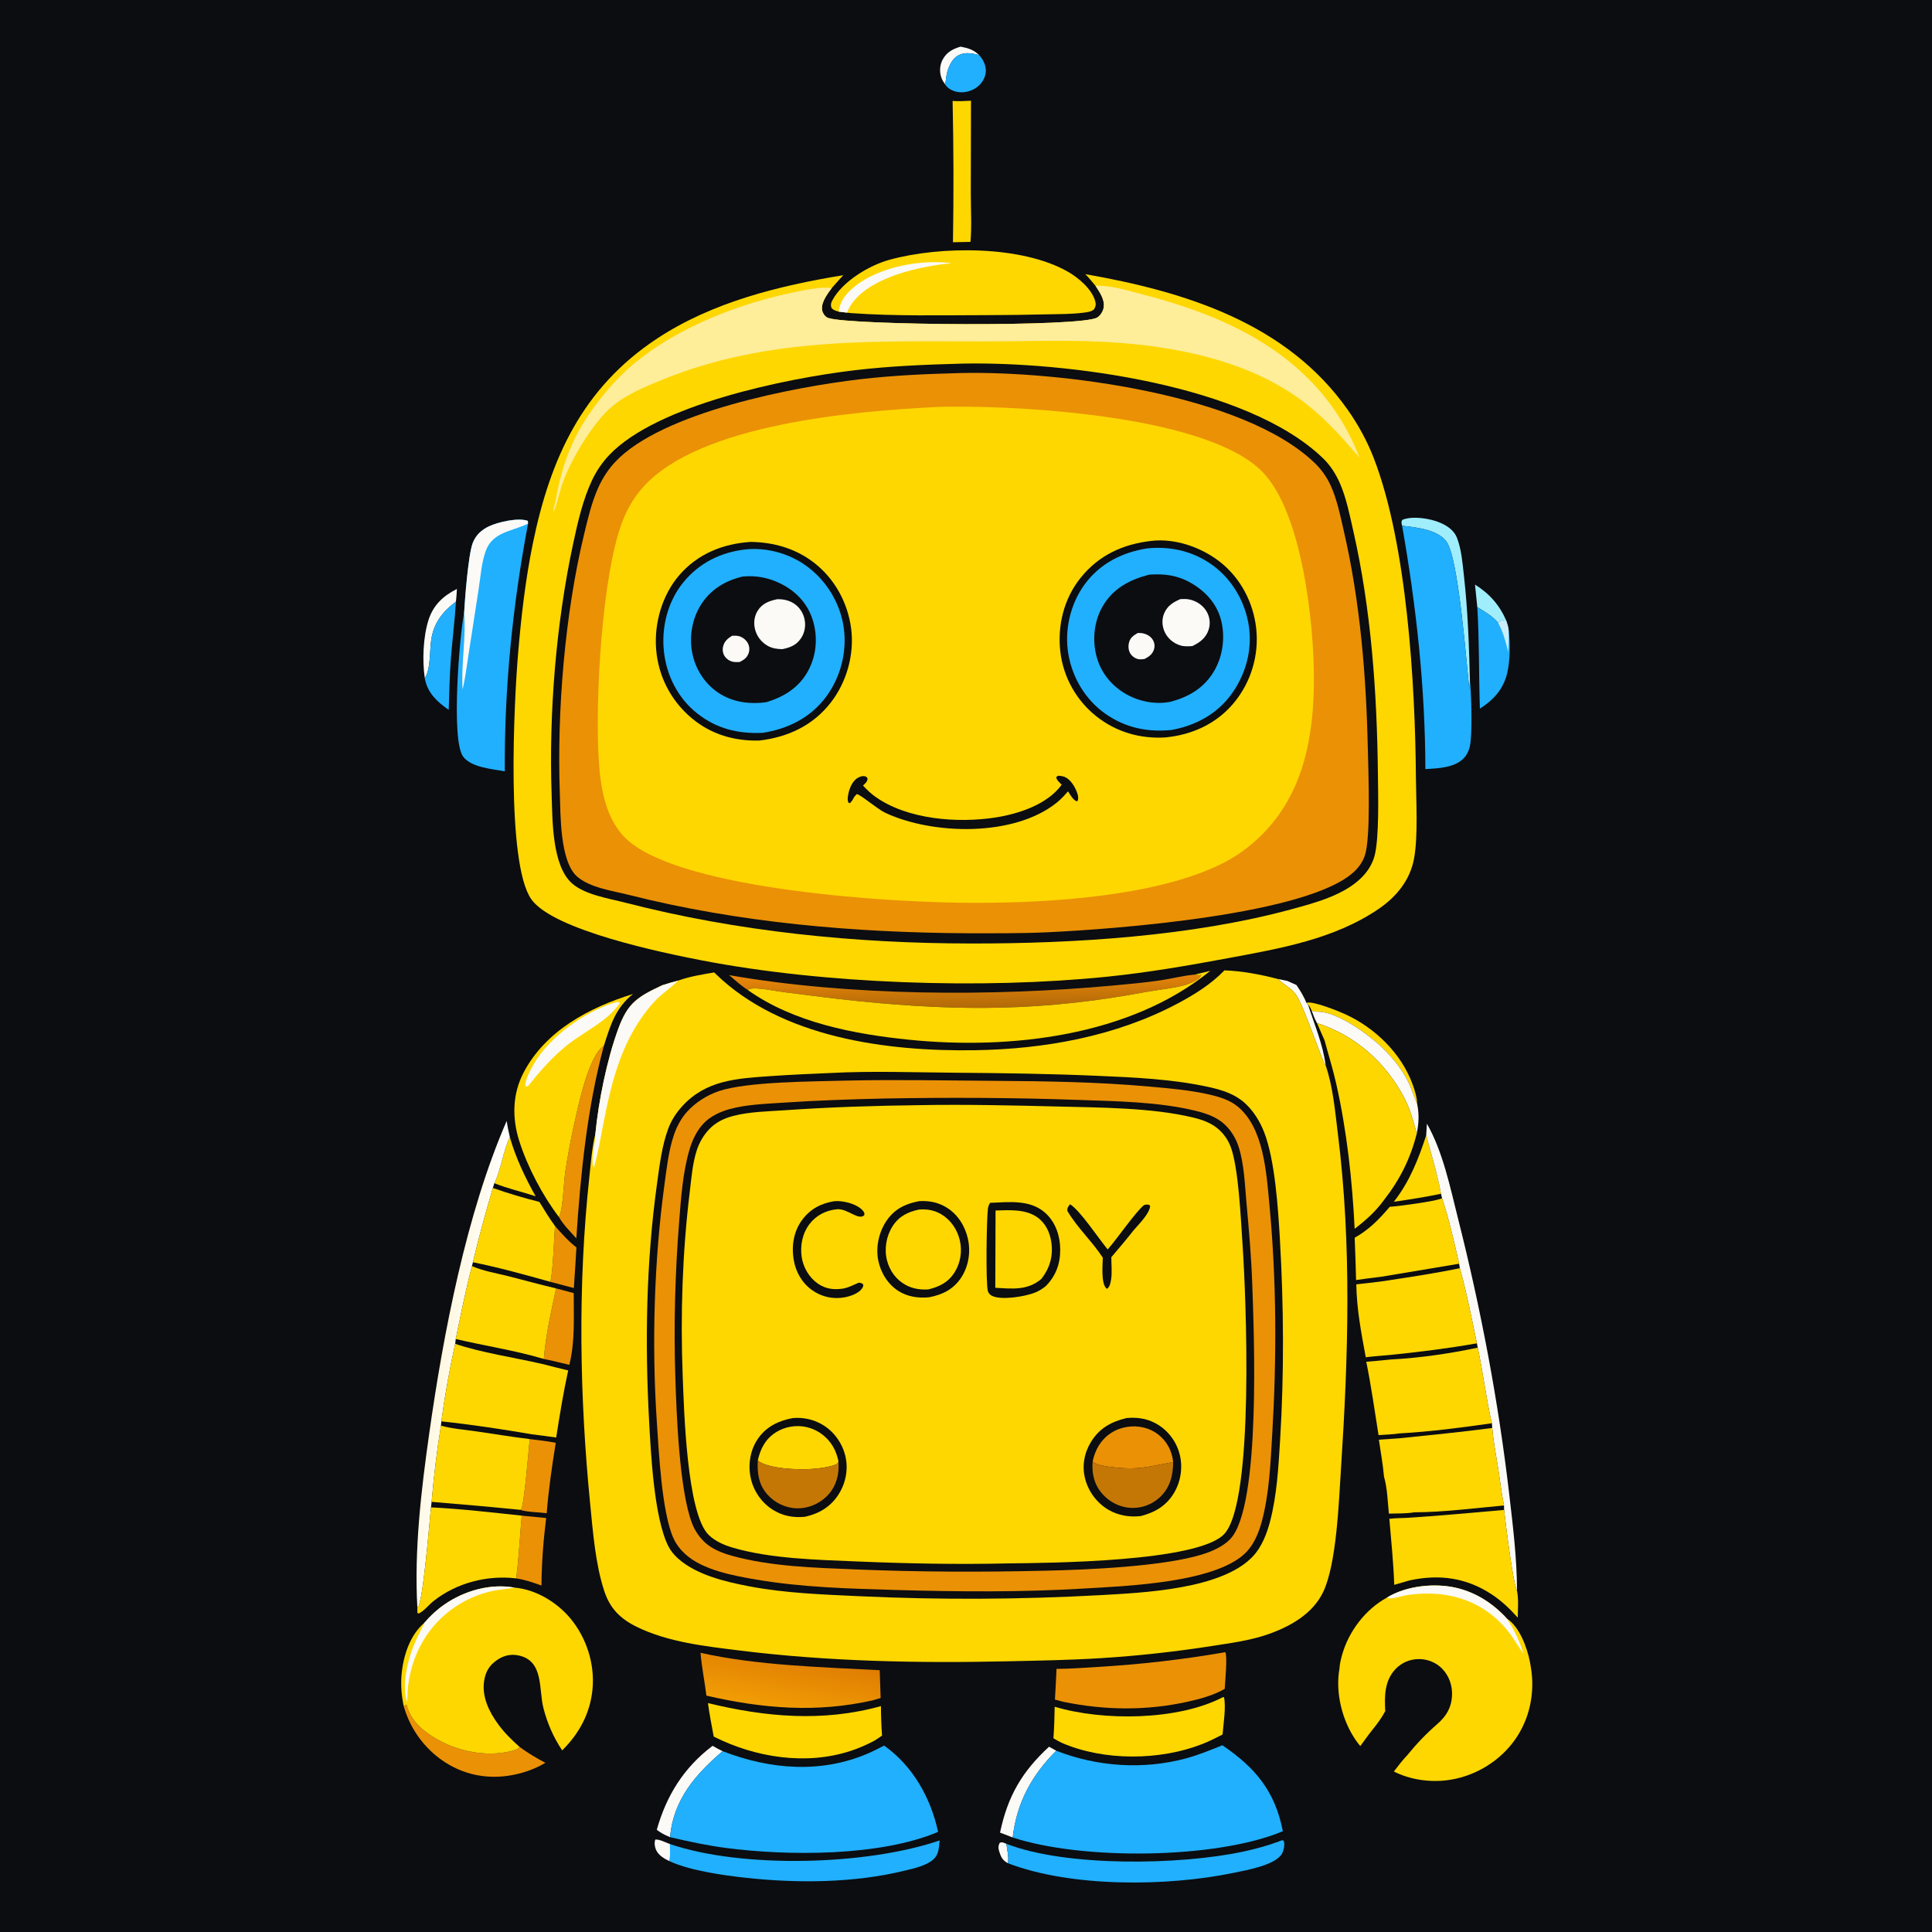 <svg version="1.1" xmlns="http://www.w3.org/2000/svg" style="display: block;" viewBox="0 0 2048 2048" width="1024" height="1024">
<defs>
	<linearGradient id="Gradient1" gradientUnits="userSpaceOnUse" x1="468.208" y1="1441.27" x2="495.9" y2="1446.01">
		<stop class="stop0" offset="0" stop-opacity="1" stop-color="rgb(255,247,223)"/>
		<stop class="stop1" offset="1" stop-opacity="1" stop-color="rgb(255,255,255)"/>
	</linearGradient>
	<linearGradient id="Gradient2" gradientUnits="userSpaceOnUse" x1="1026.85" y1="1066.54" x2="1026.49" y2="1034.27">
		<stop class="stop0" offset="0" stop-opacity="1" stop-color="rgb(180,107,8)"/>
		<stop class="stop1" offset="1" stop-opacity="1" stop-color="rgb(231,133,9)"/>
	</linearGradient>
	<linearGradient id="Gradient3" gradientUnits="userSpaceOnUse" x1="841.518" y1="1755.15" x2="830.613" y2="1811.75">
		<stop class="stop0" offset="0" stop-opacity="1" stop-color="rgb(224,126,3)"/>
		<stop class="stop1" offset="1" stop-opacity="1" stop-color="rgb(241,156,4)"/>
	</linearGradient>
</defs>
<path transform="translate(0,0)" fill="rgb(11,13,17)" d="M 0 0 L 2048 0 L 2048 2048 L 0 2048 L 0 0 z"/>
<path transform="translate(0,0)" fill="rgb(252,250,246)" d="M 1068.18 1974.98 C 1062.61 1971.79 1061.08 1968.55 1059.17 1962.52 C 1058.12 1959.19 1058.06 1956.71 1059.73 1953.54 C 1062.51 1952.2 1064.03 1953.53 1066.83 1954.51 C 1067.4 1960.42 1069.97 1969.49 1068.18 1974.98 z"/>
<path transform="translate(0,0)" fill="rgb(252,250,246)" d="M 709.876 1973 C 704.155 1970.34 698.056 1966.82 695.358 1960.79 C 693.967 1957.69 693.454 1953.23 694.617 1950.01 C 698.712 1949.46 705.998 1953.28 710.194 1954.77 C 710.212 1960.82 710.489 1966.98 709.876 1973 z"/>
<path transform="translate(0,0)" fill="rgb(252,250,246)" d="M 1018.23 49.426 C 1026.3 51.048 1031.79 52.5 1037.86 58.344 C 1030.52 56.463 1022.72 54.907 1015.64 58.763 C 1009.6 62.056 1006.02 69.673 1004.2 76.01 C 1003.22 79.436 1002.92 83.071 1002.41 86.588 C 1002.2 88.019 1002.27 87.526 1001.65 89.143 C 1000.11 86.938 998.755 84.799 997.859 82.243 C 995.684 76.041 996.161 68.814 999.321 63.046 C 1003.66 55.121 1010.01 51.951 1018.23 49.426 z"/>
<path transform="translate(0,0)" fill="rgb(252,250,246)" d="M 1354.66 1037.78 L 1364.5 1039.78 L 1374.24 1044.1 C 1378.25 1050 1382.26 1056.37 1384.82 1063.05 L 1386.33 1064.17 C 1393.16 1085.73 1402.39 1106.78 1405.27 1129.44 C 1401.75 1126.48 1382.76 1067.15 1373.64 1054.22 C 1368.81 1047.37 1361.8 1044.4 1355.89 1038.94 C 1355.48 1038.56 1355.07 1038.17 1354.66 1037.78 z"/>
<path transform="translate(0,0)" fill="rgb(160,238,252)" d="M 1563.56 619.686 C 1578.92 629.329 1589.58 641.327 1596.8 658.077 C 1594.08 657.747 1592.23 657.131 1589.7 658.681 C 1589.09 659.054 1588.55 659.72 1588.07 660.249 C 1581.86 652.899 1574.11 648.513 1566 643.571 L 1563.56 619.686 z"/>
<path transform="translate(0,0)" fill="rgb(252,250,246)" d="M 450.303 718.872 C 447.507 700.278 448.508 674.846 454.352 656.872 C 459.458 641.169 470.037 631.539 484.354 624.305 C 484.197 628.796 483.752 633.241 483.319 637.712 C 469.009 648.586 459.671 660.402 457.051 678.621 C 455.361 690.369 456.716 708.693 450.303 718.872 z"/>
<path transform="translate(0,0)" fill="rgb(254,215,0)" d="M 1384.82 1063.05 C 1391.32 1060.63 1418.73 1071.81 1425.64 1074.95 C 1457.44 1089.39 1485.48 1116.52 1497.54 1149.72 C 1499.9 1156.23 1502.03 1163.32 1502.27 1170.27 C 1499.39 1164.08 1497.47 1157.36 1494.74 1151.07 C 1488.36 1136.35 1478.47 1123.81 1467.22 1112.48 C 1452.72 1097.86 1417.83 1072.15 1396.48 1072.45 C 1394.72 1072.47 1393.56 1072.44 1391.89 1071.81 C 1391.36 1071.61 1390.84 1071.39 1390.31 1071.18 C 1389.2 1068.46 1388.08 1066.53 1386.33 1064.17 L 1384.82 1063.05 z"/>
<path transform="translate(0,0)" fill="rgb(254,215,0)" d="M 540.426 1205.22 C 546.644 1227.31 556.611 1248.1 567.772 1268.09 C 553.333 1263.3 538.051 1259.95 523.996 1254.25 C 530.9 1240.29 533.187 1220.36 540.426 1205.22 z"/>
<path transform="translate(0,0)" fill="rgb(252,250,246)" d="M 1112.03 1851.58 L 1119.69 1855.84 C 1093.68 1881.69 1077.76 1911.04 1073.5 1947.79 L 1060.09 1942.65 C 1068.16 1904.12 1083.26 1878.15 1112.03 1851.58 z"/>
<path transform="translate(0,0)" fill="rgb(235,145,6)" d="M 588.397 1299.67 C 595.408 1307.69 602.581 1315.78 611.036 1322.34 C 610.144 1336.69 609.373 1351.05 608.284 1365.39 L 583.201 1358.75 C 586.174 1351.43 587.222 1311.41 588.397 1299.67 z"/>
<path transform="translate(0,0)" fill="rgb(252,250,246)" d="M 696.214 1939.65 C 706.471 1903.2 725.005 1873.55 755.368 1850.64 C 758.834 1852.76 762.382 1854.54 766.034 1856.31 C 737.107 1880.95 713.706 1907.98 710.266 1947.44 C 709.467 1947.1 708.674 1946.74 707.87 1946.4 C 703.4 1944.54 700.075 1942.61 696.214 1939.65 z"/>
<path transform="translate(0,0)" fill="rgb(33,176,254)" d="M 1001.65 89.143 C 1002.27 87.526 1002.2 88.019 1002.41 86.588 C 1002.92 83.071 1003.22 79.436 1004.2 76.01 C 1006.02 69.673 1009.6 62.056 1015.64 58.763 C 1022.72 54.907 1030.52 56.463 1037.86 58.344 C 1042.05 62.816 1045.13 68.954 1045.03 75.209 C 1044.93 81.333 1041.61 87.328 1037.04 91.279 C 1031.74 95.869 1024.16 98.392 1017.15 97.755 C 1011.59 97.249 1005.73 94.86 1002.35 90.251 C 1002.09 89.9 1001.88 89.512 1001.65 89.143 z"/>
<path transform="translate(0,0)" fill="rgb(254,215,0)" d="M 1511.82 1203.49 C 1517.36 1223.75 1523.76 1244.87 1527.53 1265.48 C 1510.93 1268.84 1494.28 1271.56 1477.52 1273.92 C 1494.21 1252.6 1503.51 1228.97 1511.82 1203.49 z"/>
<path transform="translate(0,0)" fill="rgb(160,238,252)" d="M 1486.29 557.309 C 1485.73 554.444 1484.98 553.53 1486.61 551.014 C 1497.37 546.604 1515.91 549.54 1526.44 554.026 C 1534.11 557.29 1541.42 562.177 1544.5 570.212 C 1549.34 582.875 1550.38 597.484 1551.88 610.878 C 1556.05 647.981 1557.23 684.651 1558.2 721.918 L 1557.58 730.53 C 1554.09 700.071 1546.14 591.02 1533.12 573.855 C 1523.5 561.173 1500.84 558.96 1486.29 557.309 z"/>
<path transform="translate(0,0)" fill="rgb(235,145,6)" d="M 553.062 1606.64 L 578.963 1609.18 C 575.997 1632.88 574.14 1656.85 574 1680.74 C 565.163 1677.54 556.474 1674.55 547.148 1673.15 C 550.103 1651.31 550.988 1628.64 553.062 1606.64 z"/>
<path transform="translate(0,0)" fill="rgb(235,145,6)" d="M 589.494 1365.75 L 608.187 1370.76 C 608.065 1395.98 609.75 1422.18 603.494 1446.79 C 594.521 1444.65 585.551 1442.33 576.491 1440.58 C 578.328 1416.03 584.313 1389.86 589.494 1365.75 z"/>
<path transform="translate(0,0)" fill="rgb(235,145,6)" d="M 561.509 1525.5 C 570.664 1526.73 580.1 1527.56 589.133 1529.46 C 585.089 1554.17 581.535 1579.11 579.512 1604.08 C 571.172 1602.95 559.092 1603.03 551.238 1600.47 L 552.409 1599.95 C 555.644 1595.6 560.479 1535.66 561.509 1525.5 z"/>
<path transform="translate(0,0)" fill="rgb(252,250,246)" d="M 1390.31 1071.18 C 1390.84 1071.39 1391.36 1071.61 1391.89 1071.81 C 1393.56 1072.44 1394.72 1072.47 1396.48 1072.45 C 1417.83 1072.15 1452.72 1097.86 1467.22 1112.48 C 1478.47 1123.81 1488.36 1136.35 1494.74 1151.07 C 1497.47 1157.36 1499.39 1164.08 1502.27 1170.27 C 1504.48 1181.17 1504.01 1190.56 1501.86 1201.46 C 1497.9 1188.08 1495.26 1176.68 1488.68 1164.02 C 1469.07 1126.29 1436.73 1097.5 1396.04 1084.48 C 1393.67 1080.32 1392.08 1075.63 1390.31 1071.18 z"/>
<path transform="translate(0,0)" fill="rgb(33,176,254)" d="M 450.303 718.872 C 456.716 708.693 455.361 690.369 457.051 678.621 C 459.671 660.402 469.009 648.586 483.319 637.712 C 482.108 657.832 479.515 677.829 477.979 697.921 C 476.595 716.03 476.274 734.31 475.659 752.463 C 463.773 744.229 453.537 734.969 450.49 720.064 C 450.409 719.67 450.365 719.27 450.303 718.872 z"/>
<path transform="translate(0,0)" fill="rgb(33,176,254)" d="M 1566 643.571 C 1574.11 648.513 1581.86 652.899 1588.07 660.249 C 1588.55 659.72 1589.09 659.054 1589.7 658.681 C 1592.23 657.131 1594.08 657.747 1596.8 658.077 C 1597.94 661.673 1599.07 665.006 1599.3 668.787 C 1601.05 682.28 1600.78 699.837 1597.79 713.069 C 1593.89 730.302 1583.26 742.002 1568.74 751.208 C 1567.55 715.313 1568.18 679.459 1566 643.571 z"/>
<path transform="translate(0,0)" fill="rgb(203,236,249)" d="M 1588.07 660.249 C 1588.55 659.72 1589.09 659.054 1589.7 658.681 C 1592.23 657.131 1594.08 657.747 1596.8 658.077 C 1597.94 661.673 1599.07 665.006 1599.3 668.787 C 1599.4 676.329 1599.26 683.762 1598.8 691.291 C 1596.08 680.312 1593.57 670.263 1588.07 660.249 z"/>
<path transform="translate(0,0)" fill="rgb(254,215,0)" d="M 1009.8 107.009 C 1016.34 107.511 1022.75 107.128 1029.29 106.767 L 1029.08 205.152 C 1029.11 221.983 1030.19 239.657 1028.75 256.4 L 1010.17 256.788 C 1011 206.861 1010.9 156.932 1009.8 107.009 z"/>
<path transform="translate(0,0)" fill="rgb(235,145,6)" d="M 592.535 1290.19 C 596.826 1282.47 597.528 1253.07 599.177 1242.42 C 601.653 1226.42 604.471 1210.55 607.976 1194.74 C 612.371 1174.92 623.569 1119.14 640.108 1108.62 C 622.383 1174.54 615.395 1244.78 610.938 1312.72 C 604.817 1305.79 597.024 1298.26 592.535 1290.19 z"/>
<path transform="translate(0,0)" fill="rgb(235,145,6)" d="M 430.981 1807.07 C 435.067 1823.44 447.5 1834.37 461.51 1842.66 C 484.738 1856.41 515.533 1862.93 542.024 1856.14 C 545.257 1855.31 548.66 1854.57 550.874 1851.9 C 559.611 1858.18 568.594 1863.73 578.159 1868.66 C 570.509 1873.24 562.129 1876.72 553.565 1879.17 C 527.214 1886.71 500.298 1884.53 476.364 1870.86 C 452.758 1857.38 435.173 1834.57 427.913 1808.42 L 430.981 1807.07 z"/>
<path transform="translate(0,0)" fill="rgb(252,250,246)" d="M 1511.82 1203.49 L 1512.58 1191.17 C 1529.66 1221.09 1537.22 1258.65 1545.61 1291.84 C 1569.82 1387.64 1588.36 1485.5 1599.81 1583.66 C 1603.73 1617.28 1608.07 1652.47 1608.1 1686.38 C 1603.55 1676.96 1596.09 1615.35 1594.42 1600.59 L 1594.32 1595.87 C 1591.58 1583.09 1590.2 1569.86 1588.17 1556.94 C 1585.93 1542.64 1582.99 1528.12 1581.85 1513.7 L 1581.44 1508.71 C 1575.3 1482.35 1572.14 1455.11 1566.45 1428.59 L 1565.6 1423.98 C 1559.97 1397.41 1554.77 1370.53 1547.5 1344.36 L 1546.72 1339.61 C 1541.49 1316.63 1536.1 1292.67 1528.67 1270.32 L 1527.53 1265.48 C 1523.76 1244.87 1517.36 1223.75 1511.82 1203.49 z"/>
<path transform="translate(0,0)" fill="url(#Gradient1)" d="M 442.407 1703.83 C 438.968 1643.14 446.509 1579.5 455.004 1519.48 C 470.056 1413.12 494.361 1286.24 537.133 1188.21 C 537.925 1193.99 539.075 1199.55 540.426 1205.22 C 533.187 1220.36 530.9 1240.29 523.996 1254.25 L 522.473 1259.27 C 514.799 1285.28 507.506 1311.62 501.314 1338.02 L 500.276 1342.09 C 493.559 1367.72 488.52 1393.49 483.114 1419.39 L 482.515 1424.49 C 476.496 1451.69 471.568 1479.09 467.851 1506.7 L 467.411 1511.26 C 463.098 1537.79 459.813 1565.24 457.534 1592.03 L 456.869 1597.89 C 455.404 1611.37 448.371 1699.64 442.85 1703.73 C 442.728 1703.82 442.555 1703.8 442.407 1703.83 z"/>
<path transform="translate(0,0)" fill="rgb(33,176,254)" d="M 710.194 1954.77 C 786.995 1980.96 919.317 1977.32 996.024 1950.93 C 995.292 1958.49 995.358 1965.97 989.137 1971.31 C 981.428 1977.92 968.765 1980.59 959.142 1982.94 C 905.396 1996.1 845.658 1996.49 790.91 1990.57 C 766.819 1987.97 731.509 1982.95 709.876 1973 C 710.489 1966.98 710.212 1960.82 710.194 1954.77 z"/>
<path transform="translate(0,0)" fill="rgb(254,215,0)" d="M 522.473 1259.27 C 538.592 1265.03 555.204 1269.89 571.79 1274.1 C 577.156 1282.69 582.302 1291.58 588.397 1299.67 C 587.222 1311.41 586.174 1351.43 583.201 1358.75 C 556.127 1351.14 528.895 1343.6 501.314 1338.02 C 507.506 1311.62 514.799 1285.28 522.473 1259.27 z"/>
<path transform="translate(0,0)" fill="rgb(33,176,254)" d="M 1066.83 1954.51 C 1130.2 1979.22 1251.38 1977.11 1317.94 1962.76 C 1330.8 1959.98 1343.32 1956.61 1355.67 1952.02 C 1357.02 1951.52 1360.19 1949.76 1360.85 1951.62 C 1362.18 1955.41 1360.82 1961.89 1358.74 1965.3 C 1351.44 1977.3 1320.98 1982.52 1307.64 1985.3 C 1237.95 1999.84 1135.54 2001.01 1068.18 1974.98 C 1069.97 1969.49 1067.4 1960.42 1066.83 1954.51 z"/>
<path transform="translate(0,0)" fill="url(#Gradient2)" d="M 772.916 1033.67 C 900.169 1055.99 1052.15 1056.52 1180.97 1044.6 C 1197.59 1043.06 1214.43 1041.58 1230.93 1039.06 C 1242.15 1037.34 1253.49 1034.46 1264.74 1033.3 L 1266.37 1033.14 L 1267.26 1033.3 C 1269.53 1033.7 1271.18 1033.96 1273.48 1033.43 C 1271.17 1038.65 1264.18 1041.33 1259.18 1043.22 C 1249.04 1047.07 1226.29 1049.37 1214.21 1051.64 C 1107.32 1071.68 1019.39 1072.25 911.489 1061.42 C 884.559 1058.71 857.751 1055.1 830.9 1051.73 C 822.24 1050.64 804.097 1046.81 796.497 1047.96 C 794.924 1048.19 794.014 1048.71 792.701 1049.46 C 785.612 1044.96 779.308 1039.1 772.916 1033.67 z"/>
<path transform="translate(0,0)" fill="rgb(254,215,0)" d="M 1528.67 1270.32 C 1536.1 1292.67 1541.49 1316.63 1546.72 1339.61 L 1464.16 1353.41 C 1455.26 1354.36 1446.38 1355.69 1437.5 1356.88 C 1437.16 1341.93 1436.64 1327 1436 1312.06 C 1451.16 1303.61 1462.05 1292.38 1473.16 1279.28 C 1483.01 1278.56 1492.87 1276.93 1502.66 1275.61 C 1511.31 1274.14 1520.34 1273.09 1528.67 1270.32 z"/>
<path transform="translate(0,0)" fill="rgb(254,215,0)" d="M 483.114 1419.39 C 488.52 1393.49 493.559 1367.72 500.276 1342.09 C 512.012 1347.34 526.411 1349.68 538.936 1352.84 C 555.772 1357.09 572.591 1361.83 589.494 1365.75 C 584.313 1389.86 578.328 1416.03 576.491 1440.58 C 546.235 1431.48 513.918 1426.7 483.114 1419.39 z"/>
<path transform="translate(0,0)" fill="rgb(254,215,0)" d="M 1296.46 1799 L 1297.52 1799.3 C 1299.77 1809.27 1296.83 1827.99 1295.96 1838.65 C 1288.98 1842.23 1282.02 1845.77 1274.71 1848.65 C 1229.7 1866.41 1170.21 1866.86 1125.63 1847.53 C 1122.55 1846 1119.6 1844.44 1116.68 1842.63 C 1117.5 1831.48 1117.83 1820.39 1118.01 1809.21 C 1168.8 1824.48 1248.6 1824.02 1296.46 1799 z"/>
<path transform="translate(0,0)" fill="rgb(254,215,0)" d="M 750.452 1805.35 C 811.544 1820.18 872.316 1825.66 933.819 1808.55 C 933.874 1819.03 934.244 1829.36 934.999 1839.81 C 932.289 1841.77 929.434 1843.54 926.631 1845.36 C 918.817 1849.47 910.585 1853.09 902.203 1855.87 C 854.54 1871.69 800.616 1863.05 756.572 1840.85 C 754.393 1829.05 752.029 1817.25 750.452 1805.35 z"/>
<path transform="translate(0,0)" fill="rgb(254,215,0)" d="M 457.534 1592.03 C 459.813 1565.24 463.098 1537.79 467.411 1511.26 C 479.052 1514.51 492.094 1515.46 504.1 1517.2 C 523.211 1519.98 542.347 1523.14 561.509 1525.5 C 560.479 1535.66 555.644 1595.6 552.409 1599.95 L 551.238 1600.47 C 520.027 1597.32 488.797 1594.61 457.534 1592.03 z"/>
<path transform="translate(0,0)" fill="rgb(235,145,6)" d="M 1298.84 1751.4 C 1301.34 1755.14 1298.57 1783.83 1298.25 1790.29 C 1286.58 1797.04 1272.45 1800.87 1259.39 1803.79 C 1215.52 1813.62 1171.15 1813.04 1127.23 1804 L 1118.27 1801.63 C 1119.03 1790.79 1119.38 1779.9 1119.96 1769.05 C 1134.35 1769.12 1148.93 1767.86 1163.3 1767.03 C 1209.03 1764.36 1253.68 1759.23 1298.84 1751.4 z"/>
<path transform="translate(0,0)" fill="rgb(254,215,0)" d="M 456.869 1597.89 C 488.92 1599.41 521.152 1603.27 553.062 1606.64 C 550.988 1628.64 550.103 1651.31 547.148 1673.15 C 516.484 1669.5 483.876 1677.85 459.429 1697.28 C 454.19 1701.44 449.949 1707.43 443.909 1710.39 L 442.494 1709.84 C 442.398 1707.8 442.318 1705.88 442.407 1703.83 C 442.555 1703.8 442.728 1703.82 442.85 1703.73 C 448.371 1699.64 455.404 1611.37 456.869 1597.89 z"/>
<path transform="translate(0,0)" fill="url(#Gradient3)" d="M 742.564 1752.03 C 802.185 1765.47 871.278 1767.22 932.528 1770.5 L 933.506 1799.92 L 925.227 1802.4 C 865.39 1815.95 808.057 1811.12 748.818 1797.44 C 746.946 1782.28 743.89 1767.25 742.564 1752.03 z"/>
<path transform="translate(0,0)" fill="rgb(254,215,0)" d="M 1547.5 1344.36 C 1554.77 1370.53 1559.97 1397.41 1565.6 1423.98 C 1534.95 1429.37 1504.32 1433.2 1473.36 1436.32 C 1464.86 1437.13 1456.23 1437.66 1447.76 1438.76 C 1442.96 1412.78 1438.19 1387.97 1437.73 1361.47 C 1446.7 1360.59 1455.66 1359.39 1464.61 1358.32 C 1492.26 1354.15 1520.11 1349.99 1547.5 1344.36 z"/>
<path transform="translate(0,0)" fill="rgb(254,215,0)" d="M 1594.42 1600.59 C 1596.09 1615.35 1603.55 1676.96 1608.1 1686.38 C 1609.93 1695.22 1608.95 1705.71 1608.88 1714.76 C 1600.53 1705.34 1591.42 1696.71 1580.84 1689.82 C 1553.9 1672.27 1525.62 1668.61 1494.53 1675.21 L 1477.95 1680 C 1477.13 1656.65 1474.78 1633.27 1472.76 1610 C 1478.62 1609.32 1484.53 1609.23 1490.43 1609.03 C 1525.2 1606.95 1559.73 1603.54 1594.42 1600.59 z"/>
<path transform="translate(0,0)" fill="rgb(254,215,0)" d="M 1475 1441.05 C 1504.98 1439.52 1537.07 1434.78 1566.45 1428.59 C 1572.14 1455.11 1575.3 1482.35 1581.44 1508.71 C 1549.16 1513.34 1516.06 1517.65 1483.5 1519.47 C 1476.23 1520.57 1468.65 1520.76 1461.31 1521.29 C 1457.17 1495.38 1453.54 1469.23 1448.31 1443.53 C 1457.21 1442.87 1466.11 1441.91 1475 1441.05 z"/>
<path transform="translate(0,0)" fill="rgb(254,215,0)" d="M 482.515 1424.49 C 509.506 1433.78 545.986 1439.21 574.614 1445.81 C 583.832 1448.18 593.054 1450.51 602.314 1452.71 C 597.136 1476.3 593.331 1500 589.582 1523.85 C 581.011 1522.7 572.433 1521.39 563.841 1520.43 C 532.176 1514.99 499.804 1510.09 467.851 1506.7 C 471.568 1479.09 476.496 1451.69 482.515 1424.49 z"/>
<path transform="translate(0,0)" fill="rgb(254,215,0)" d="M 1482.9 1524.68 C 1515.98 1521.32 1548.87 1518.04 1581.85 1513.7 C 1582.99 1528.12 1585.93 1542.64 1588.17 1556.94 C 1590.2 1569.86 1591.58 1583.09 1594.32 1595.87 C 1562.81 1598.7 1530.74 1602.98 1499.1 1603.12 C 1490.43 1604.6 1481.07 1604.24 1472.27 1604.51 C 1470.98 1592.05 1470.64 1577.33 1467.11 1565.37 C 1465.96 1552.28 1463.6 1539.16 1461.66 1526.16 L 1482.9 1524.68 z"/>
<path transform="translate(0,0)" fill="rgb(254,215,0)" d="M 1396.04 1084.48 C 1436.73 1097.5 1469.07 1126.29 1488.68 1164.02 C 1495.26 1176.68 1497.9 1188.08 1501.86 1201.46 C 1495.13 1228.09 1484.08 1250.29 1467.2 1271.9 C 1458.35 1284.17 1447.96 1293.41 1435.99 1302.57 C 1433.47 1251.29 1427.74 1199.08 1416.49 1148.95 C 1413 1133.44 1408.23 1118.25 1404.12 1102.9 L 1396.04 1084.48 z"/>
<path transform="translate(0,0)" fill="rgb(254,215,0)" d="M 592.535 1290.19 C 575.037 1267.22 558.915 1236.47 550.328 1209.16 C 542.716 1184.94 543.145 1159.61 555.084 1136.87 C 578.481 1092.31 624.926 1067.92 671.092 1053.63 C 652.373 1068.46 647.139 1086.73 640.108 1108.62 C 623.569 1119.14 612.371 1174.92 607.976 1194.74 C 604.471 1210.55 601.653 1226.42 599.177 1242.42 C 597.528 1253.07 596.826 1282.47 592.535 1290.19 z"/>
<path transform="translate(0,0)" fill="rgb(252,250,246)" d="M 653.763 1062.17 L 656.31 1062.28 L 656.876 1063.48 C 644.047 1082.87 618.064 1094.03 600.111 1108.73 C 584.709 1121.35 572.094 1135.83 559.762 1151.32 C 558.409 1151.84 559.29 1151.63 557.046 1151.41 C 555.95 1145.62 562.608 1133.64 565.529 1128.47 C 582.308 1098.79 621.212 1071.27 653.763 1062.17 z"/>
<path transform="translate(0,0)" fill="rgb(33,176,254)" d="M 1486.29 557.309 C 1500.84 558.96 1523.5 561.173 1533.12 573.855 C 1546.14 591.02 1554.09 700.071 1557.58 730.53 L 1558.2 721.918 C 1558.37 723.446 1558.52 724.974 1558.63 726.506 C 1559.73 741.004 1560.9 778.898 1558.05 791.351 C 1557.04 795.763 1555.12 799.948 1552.05 803.31 C 1542.33 813.954 1524.37 814.488 1510.95 815.251 C 1510.79 728.994 1501.28 642.146 1486.29 557.309 z"/>
<path transform="translate(0,0)" fill="rgb(254,215,0)" d="M 1266.37 1033.14 L 1283 1029.09 C 1197.58 1098.73 1070.32 1112.92 964.122 1102.2 C 905.698 1096.31 841.446 1084.09 792.701 1049.46 C 794.014 1048.71 794.924 1048.19 796.497 1047.96 C 804.097 1046.81 822.24 1050.64 830.9 1051.73 C 857.751 1055.1 884.559 1058.71 911.489 1061.42 C 1019.39 1072.25 1107.32 1071.68 1214.21 1051.64 C 1226.29 1049.37 1249.04 1047.07 1259.18 1043.22 C 1264.18 1041.33 1271.17 1038.65 1273.48 1033.43 C 1271.18 1033.96 1269.53 1033.7 1267.26 1033.3 L 1266.37 1033.14 z"/>
<path transform="translate(0,0)" fill="rgb(33,176,254)" d="M 491.978 649.738 C 492.87 634.299 496.38 588.42 501.026 575.837 C 504.162 567.346 510.569 561.48 518.693 557.761 C 528.363 553.333 549.245 548.454 559.545 552.117 L 559.773 555.036 C 543.415 641.514 534.521 729.559 535.093 817.621 C 521.926 815.239 499.296 813.528 490.864 801.912 C 477.993 784.178 487.055 674.993 491.773 650.736 C 491.838 650.403 491.91 650.071 491.978 649.738 z"/>
<path transform="translate(0,0)" fill="rgb(252,250,246)" d="M 491.978 649.738 C 492.87 634.299 496.38 588.42 501.026 575.837 C 504.162 567.346 510.569 561.48 518.693 557.761 C 528.363 553.333 549.245 548.454 559.545 552.117 L 559.773 555.036 C 559.465 555.186 559.159 555.341 558.85 555.488 C 542.303 563.353 522.201 563.985 514.938 583.89 C 510.398 596.333 509.44 611.21 507.41 624.327 L 497.044 691.392 C 494.991 704.5 493.406 717.959 490.359 730.871 C 488.631 703.964 494.234 676.574 491.978 649.738 z"/>
<path transform="translate(0,0)" fill="rgb(254,215,0)" d="M 889.049 330.336 C 885.948 329.483 883.768 328.997 881.452 326.583 C 880.51 323.535 880.583 321.709 882.084 318.825 C 892.744 298.335 921.419 281.261 942.879 275.37 C 997.051 260.497 1083.05 260.091 1131.95 287.977 C 1143.05 294.308 1157.58 306.466 1161.04 319.449 C 1161.93 322.779 1161.53 324.939 1159.72 327.916 C 1156.67 330.569 1152.4 330.956 1148.52 331.458 C 1135.8 333.101 1122.58 332.924 1109.76 333.221 C 1088.13 333.723 1066.51 334.024 1044.87 334.058 C 997.457 334.132 949.29 335.274 901.974 331.902 C 900.609 331.805 899.28 331.657 897.931 331.431 L 889.049 330.336 z"/>
<path transform="translate(0,0)" fill="rgb(252,250,246)" d="M 889.049 330.336 C 890.463 318.602 897.622 310.265 906.645 303.167 C 932.237 283.034 975.104 275.003 1006.9 278.794 L 1008.67 279.022 C 976.167 282.208 926.191 292.625 904.587 319.646 C 901.789 323.145 899.36 327.171 897.931 331.431 L 889.049 330.336 z"/>
<path transform="translate(0,0)" fill="rgb(254,215,0)" d="M 449.799 1720.31 C 456.033 1712.88 463.232 1706.29 471.207 1700.78 C 492.444 1686.11 519.95 1678.33 545.611 1682.95 C 567.97 1684.88 590.415 1698.49 604.579 1715.52 C 621.727 1736.14 630.603 1763.76 628.098 1790.5 C 625.702 1816.08 614.034 1837.58 595.963 1855.48 C 586.739 1841.77 580.133 1826.62 576.044 1810.61 C 570.887 1790.4 576.645 1760.32 549.49 1754.8 C 541.248 1753.12 533.775 1754.97 526.919 1759.68 C 518.895 1765.21 514.917 1771.63 513.304 1781.18 C 510.417 1798.29 518.352 1814.46 528.19 1827.91 C 534.792 1836.93 542.549 1844.49 550.874 1851.9 C 548.66 1854.57 545.257 1855.31 542.024 1856.14 C 515.533 1862.93 484.738 1856.41 461.51 1842.66 C 447.5 1834.37 435.067 1823.44 430.981 1807.07 L 427.913 1808.42 C 425.667 1797.45 424.678 1786.62 425.647 1775.43 C 427.332 1755.99 434.336 1733.28 449.799 1720.31 z"/>
<path transform="translate(0,0)" fill="rgb(252,250,246)" d="M 449.799 1720.31 C 456.033 1712.88 463.232 1706.29 471.207 1700.78 C 492.444 1686.11 519.95 1678.33 545.611 1682.95 C 537.098 1684.57 528.426 1685.01 519.972 1686.98 C 492.97 1693.27 468.532 1709.8 452.849 1732.64 C 441.624 1748.99 434.943 1767.4 432.604 1787.06 C 431.926 1792.76 432.054 1798.56 431.341 1804.22 C 425.848 1786.31 431.936 1760.59 438.755 1743.79 C 442.021 1735.74 446.336 1728.26 449.799 1720.31 z"/>
<path transform="translate(0,0)" fill="rgb(33,176,254)" d="M 937.191 1850.38 C 967.701 1872.04 986.563 1905.7 994.423 1941.87 C 932.95 1968.02 834.86 1967.46 769.492 1958.89 C 749.481 1956.27 729.894 1952.07 710.266 1947.44 C 713.706 1907.98 737.107 1880.95 766.034 1856.31 C 816.188 1875.8 870.546 1880.32 920.799 1858.44 C 926.384 1856.01 931.795 1853.2 937.191 1850.38 z"/>
<path transform="translate(0,0)" fill="rgb(33,176,254)" d="M 1119.69 1855.84 C 1162.94 1872.84 1211.99 1876.15 1257.03 1864.01 C 1270.33 1860.43 1282.99 1855.16 1295.76 1850.06 C 1330.67 1873.73 1351.66 1898.79 1359.86 1941.18 C 1289.23 1970.93 1146.47 1971.99 1073.5 1947.79 C 1077.76 1911.04 1093.68 1881.69 1119.69 1855.84 z"/>
<path transform="translate(0,0)" fill="rgb(254,215,0)" d="M 1470.05 1693.62 C 1490.4 1680.94 1520.86 1677.77 1543.96 1683.23 C 1564.95 1688.19 1583.06 1700.04 1597.48 1715.88 C 1610.89 1724.61 1618.78 1746.48 1621.77 1761.54 C 1622.52 1765.27 1623.04 1769.06 1623.56 1772.84 C 1626.7 1799.44 1619.79 1826.57 1603.21 1847.84 C 1586.32 1869.49 1560.53 1883.99 1533.27 1887.21 C 1514.66 1889.41 1494.33 1886.39 1477.56 1877.87 C 1482.11 1871.9 1486.6 1866.03 1491.77 1860.58 C 1501.86 1848.22 1511.6 1837.98 1523.62 1827.52 C 1533.1 1819.26 1538.55 1810.33 1539.21 1797.48 C 1539.74 1787.06 1536.19 1776.64 1528.93 1769.08 C 1522.43 1762.3 1513.24 1758.6 1503.89 1758.68 C 1494.47 1758.76 1485.54 1762.57 1479.1 1769.48 C 1467.53 1781.92 1467.56 1798.08 1468.43 1813.89 C 1464.59 1820.95 1460.18 1827.1 1455.11 1833.32 C 1450.53 1839.03 1446.28 1845 1441.96 1850.91 C 1440.28 1848.94 1438.73 1846.9 1437.26 1844.77 C 1422.68 1823.72 1415.36 1794.22 1419.88 1768.82 C 1420.14 1763.9 1421.39 1758.75 1422.73 1754.03 C 1429.77 1729.19 1447.38 1706.08 1470.05 1693.62 z"/>
<path transform="translate(0,0)" fill="rgb(252,250,246)" d="M 1470.05 1693.62 C 1490.4 1680.94 1520.86 1677.77 1543.96 1683.23 C 1564.95 1688.19 1583.06 1700.04 1597.48 1715.88 C 1605.18 1727.95 1610.71 1739.26 1614.94 1752.99 C 1608.56 1744.16 1603.38 1734.61 1596.23 1726.29 C 1568.95 1694.57 1530.79 1684.67 1490.34 1691.06 C 1484.83 1691.93 1475.09 1695.98 1470.05 1693.62 z"/>
<path transform="translate(0,0)" fill="rgb(254,215,0)" d="M 1297.97 1028.62 C 1316.56 1029.26 1336.68 1033.05 1354.66 1037.78 C 1355.07 1038.17 1355.48 1038.56 1355.89 1038.94 C 1361.8 1044.4 1368.81 1047.37 1373.64 1054.22 C 1382.76 1067.15 1401.75 1126.48 1405.27 1129.44 C 1412.84 1150.8 1415.3 1178.51 1418.12 1201.05 C 1433.03 1320.29 1429.22 1438.21 1421.44 1557.77 C 1419.25 1591.41 1416.92 1657.69 1402.64 1687.55 C 1391.42 1711.02 1367.22 1724.43 1343.61 1732.59 C 1324.87 1739.07 1305.08 1741.64 1285.57 1744.69 C 1246.32 1750.83 1207.03 1755.19 1167.37 1757.69 C 1134.29 1759.78 1101.09 1760.32 1067.96 1761.05 C 973.254 1763.15 877.921 1761.29 783.849 1749.59 C 747.627 1745.08 708.219 1740.82 675.049 1724.56 C 657.679 1716.04 646.675 1705.21 640.554 1686.6 C 631.204 1658.15 628.603 1624.52 625.665 1594.84 C 614.314 1480.13 612.394 1362.32 624.729 1247.66 C 626.357 1232.52 627.434 1216.61 631.139 1201.84 C 634.475 1167.26 643.288 1123.69 655.32 1090.76 C 665.527 1062.81 676.005 1056.64 702.11 1044.39 C 707.661 1042.55 713.248 1041 718.89 1039.47 C 731.269 1035.06 744.155 1032.98 757.068 1030.82 L 758.791 1032.52 C 828.528 1100.08 940.046 1114.73 1033.36 1113.28 C 1106.93 1112.14 1182.43 1098.7 1247.96 1063.96 C 1266.23 1054.27 1283.48 1043.55 1297.97 1028.62 z"/>
<path transform="translate(0,0)" fill="rgb(252,250,246)" d="M 702.11 1044.39 C 707.661 1042.55 713.248 1041 718.89 1039.47 L 718.259 1040.09 C 709.985 1048.06 700.397 1054.23 692.646 1062.88 C 660.166 1099.14 648.679 1144.08 639.697 1190.58 C 636.678 1206.21 634.119 1222.06 629.653 1237.35 L 632.244 1236.74 L 629.128 1237.53 C 626.124 1227.67 631.169 1212.43 631.139 1201.84 C 634.475 1167.26 643.288 1123.69 655.32 1090.76 C 665.527 1062.81 676.005 1056.64 702.11 1044.39 z"/>
<path transform="translate(0,0)" fill="rgb(11,13,17)" d="M 879.742 1137.45 C 924.237 1135.06 969.611 1136.82 1014.21 1137.15 C 1063.69 1137.5 1113.09 1138.24 1162.54 1140.38 C 1202.31 1142.1 1243.67 1143.82 1282.63 1152.6 C 1296.19 1155.66 1309.09 1159.82 1319.58 1169.31 C 1328.83 1177.68 1335.55 1188.7 1340.07 1200.25 C 1351.5 1229.5 1354.87 1281.26 1356.71 1313.05 C 1360.83 1384.02 1361.3 1455.52 1356.97 1526.5 C 1355.23 1554.95 1353.56 1585.34 1346.27 1612.98 C 1342.9 1625.79 1337.52 1639.68 1328.37 1649.54 C 1295.59 1684.85 1211.94 1688.32 1166.25 1690.93 C 1081.12 1695.57 996.113 1696.01 910.942 1692.05 C 872.22 1690.25 832.677 1688.87 794.533 1681.63 C 769.31 1676.84 738.1 1669.52 718.599 1651.93 C 714.536 1648.27 710.877 1643.88 708.415 1638.97 C 693.336 1608.89 689.988 1541.27 688.094 1506.51 C 683.549 1423.09 684.942 1337.95 696.417 1255.14 C 699.104 1235.75 701.549 1214.82 708.365 1196.41 C 711.608 1187.65 716.855 1179.6 723.125 1172.71 C 748.364 1144.97 780.821 1143.27 815.916 1140.78 C 837.172 1139.27 858.454 1138.36 879.742 1137.45 z"/>
<path transform="translate(0,0)" fill="rgb(235,145,6)" d="M 897.212 1145.47 C 949.615 1144.29 1002.14 1145.39 1054.55 1145.73 C 1109.13 1146.09 1163.48 1146.88 1217.88 1151.77 C 1239.38 1153.69 1261.39 1155.5 1282.45 1160.38 C 1292.82 1162.78 1303.36 1166 1311.76 1172.8 C 1339.66 1195.34 1342.45 1243.4 1345.58 1276.5 C 1353.26 1357.51 1353.43 1439.1 1348.61 1520.27 C 1346.79 1550.79 1345.53 1583.72 1337.42 1613.34 C 1334.5 1624.02 1330.07 1635.03 1322.77 1643.51 C 1292.99 1678.1 1192.28 1681.29 1149.25 1683.9 C 1083.09 1687.89 1016.13 1687.34 949.915 1685.45 C 900.821 1684.05 850.113 1682.71 801.668 1674.43 C 777.55 1670.32 745.263 1664.4 726.674 1647.67 C 721.448 1642.96 716.894 1637.17 713.957 1630.75 C 701.514 1603.56 698.316 1538.15 696.234 1506.82 C 690.798 1424.99 693.311 1336.63 704.403 1255.39 C 706.765 1238.1 708.75 1219.75 714.359 1203.17 C 717.404 1194.17 722.029 1185.43 728.448 1178.36 C 737.321 1168.6 749.257 1161.04 761.697 1156.75 C 791.874 1146.36 863.361 1146.46 897.212 1145.47 z"/>
<path transform="translate(0,0)" fill="rgb(11,13,17)" d="M 938.386 1164.45 C 1006.36 1163.27 1074.58 1163.51 1142.52 1165.94 C 1183.46 1167.4 1227.47 1167.8 1267.4 1177.5 C 1278.68 1180.25 1290.25 1184.24 1298.76 1192.47 C 1305.24 1198.73 1310.14 1206.89 1312.92 1215.44 C 1318.89 1233.88 1319.54 1255.5 1321.29 1274.74 C 1323.9 1303.41 1326.41 1331.92 1327.42 1360.7 C 1329.18 1410.63 1337.09 1598.29 1303.76 1631.85 C 1295.9 1639.77 1284.35 1644.7 1273.84 1647.92 C 1232.7 1660.53 1153.05 1664.04 1108.25 1664.99 C 1041.12 1666.61 973.991 1666.42 906.89 1663.64 C 864.067 1661.86 817.183 1660.71 775.693 1649.13 C 765.95 1646.41 755.289 1642.32 747.705 1635.44 C 741.538 1629.84 736.644 1622.73 733.654 1614.95 C 720.064 1579.61 717.11 1498.73 715.849 1459 C 714.13 1404.82 715.61 1349.94 719.866 1295.92 C 721.879 1270.37 723.726 1242.12 731.232 1217.53 C 734.25 1207.64 739.071 1197.74 746.393 1190.3 C 753.643 1182.93 763.915 1178.29 773.786 1175.6 C 791.534 1170.77 811.54 1170.14 829.838 1168.9 C 865.951 1166.45 902.205 1165.28 938.386 1164.45 z"/>
<path transform="translate(0,0)" fill="rgb(254,215,0)" d="M 974.655 1171.5 C 1023.7 1170.64 1072.77 1171.73 1121.79 1172.96 C 1166.07 1174.07 1221.16 1174.16 1264.21 1184.51 C 1274.28 1186.92 1283.65 1190.07 1291.61 1196.99 C 1297.33 1201.97 1301.71 1208.29 1304.45 1215.36 C 1313 1237.49 1315.38 1293.35 1317.15 1319.18 C 1320.81 1372.85 1330.1 1591.29 1297.79 1626.06 C 1270.19 1655.77 1112.62 1656.75 1068.5 1657.27 C 1015.15 1658.52 961.588 1657.44 908.28 1655.2 C 866.494 1653.44 816.663 1652.37 776.484 1640.5 C 767.413 1637.82 758.278 1633.82 751.361 1627.21 C 727.857 1604.74 725.029 1492.9 723.677 1457.93 C 721.194 1393.72 723.391 1327.56 731.126 1263.78 C 732.869 1249.4 734.041 1233.58 738.471 1219.76 C 741.201 1211.24 745.747 1203.33 751.947 1196.87 C 758.734 1189.79 767.237 1185.62 776.599 1183.11 C 794.176 1178.38 814.127 1178.16 832.227 1176.89 C 879.635 1173.57 927.142 1172.11 974.655 1171.5 z"/>
<path transform="translate(0,0)" fill="rgb(11,13,17)" d="M 1174.17 1324.46 C 1184.89 1312.38 1202.49 1286.2 1212.68 1277.42 C 1215.34 1276.79 1215.97 1276.63 1218.57 1277.34 L 1219.23 1279.04 C 1217.34 1288.03 1207.33 1297.41 1201.48 1304.4 C 1193.9 1314.03 1186.02 1323.37 1178.04 1332.67 C 1178.03 1340.4 1179 1348.76 1177.8 1356.38 C 1177.25 1359.82 1176.48 1364.08 1173.51 1366.22 C 1173.26 1366.04 1172.98 1365.9 1172.76 1365.7 C 1166.97 1360.27 1168.89 1340.86 1169.01 1333.15 C 1157.72 1315.88 1141.79 1301.3 1131.38 1283.49 C 1131.32 1279.95 1132.25 1279.37 1134.26 1276.55 C 1144.47 1282.53 1164.93 1313.24 1174.17 1324.46 z"/>
<path transform="translate(0,0)" fill="rgb(11,13,17)" d="M 884.3 1273.33 C 886.24 1273.2 888.111 1273.16 890.053 1273.3 C 898.12 1273.91 909.735 1277.12 914.95 1283.7 C 916.403 1285.53 916.365 1285.96 916.19 1288.16 C 910.08 1294.25 898.286 1280.82 887.279 1281.86 C 875.826 1282.94 865.431 1288.1 858.341 1297.25 C 850.611 1307.23 847.999 1320.2 849.844 1332.56 C 851.491 1343.6 857.765 1354.31 867.005 1360.7 C 875.622 1366.65 884.721 1367.49 894.785 1365.78 C 900.156 1364.53 905.2 1361.89 910.249 1359.71 C 912.77 1360.03 913.238 1359.92 915.095 1361.59 C 915.142 1363.7 914.886 1364.28 913.624 1366.05 C 910.029 1371.08 901.565 1374.03 895.782 1375.14 C 883.205 1377.56 870.887 1374.85 860.493 1367.35 C 849.996 1359.79 843.458 1348.08 841.346 1335.42 C 838.897 1320.75 841.25 1305.41 850.233 1293.25 C 858.881 1281.54 870.219 1275.63 884.3 1273.33 z"/>
<path transform="translate(0,0)" fill="rgb(11,13,17)" d="M 1049.43 1275.06 C 1069.75 1274.29 1092.58 1271.18 1108.74 1286.38 C 1119.11 1296.13 1123.76 1310.33 1123.88 1324.31 C 1124.01 1339.46 1119.38 1352.28 1108.71 1363.21 C 1105.36 1366 1101.52 1368.38 1097.49 1370.05 C 1087.07 1374.37 1061.88 1378.52 1051.81 1373.77 C 1049.6 1372.73 1047.81 1370.93 1047.17 1368.56 C 1044.8 1359.91 1045.79 1291.12 1047.3 1280.71 C 1047.61 1278.59 1048.44 1276.93 1049.43 1275.06 z"/>
<path transform="translate(0,0)" fill="rgb(254,215,0)" d="M 1055.33 1283.19 C 1069.93 1282.77 1086.89 1281.49 1099.49 1290.32 C 1108.22 1296.44 1112.91 1306.25 1114.43 1316.6 C 1116.59 1331.27 1112.95 1343.98 1104.04 1355.56 C 1089.38 1368.24 1072.86 1366.11 1055.04 1365.1 L 1055.33 1283.19 z"/>
<path transform="translate(0,0)" fill="rgb(11,13,17)" d="M 974.33 1273.28 C 984.98 1272.62 994.892 1274.57 1004.01 1280.36 C 1015.59 1287.72 1023.21 1300.17 1026.09 1313.45 C 1029.12 1327.44 1026.68 1342.65 1018.69 1354.63 C 1010.58 1366.8 999.031 1372.4 985.124 1375.13 C 973.82 1376.28 962.408 1374.78 952.616 1368.66 C 941.09 1361.45 933.409 1348.85 930.883 1335.62 C 928.177 1321.45 931.842 1305.46 940.071 1293.61 C 948.597 1281.34 960.073 1275.94 974.33 1273.28 z"/>
<path transform="translate(0,0)" fill="rgb(254,215,0)" d="M 974.118 1282.19 C 982.662 1281.46 990.533 1282.83 997.98 1287.29 C 1007.96 1293.27 1014.84 1303.54 1017.45 1314.79 C 1020.12 1326.28 1018.26 1338.51 1012 1348.55 C 1005.22 1359.4 995.909 1363.99 983.916 1366.86 C 975.634 1367.32 967.823 1366.19 960.403 1362.27 C 950.248 1356.9 943.194 1347.32 940.311 1336.28 C 937.15 1324.18 939.404 1310.53 946.088 1299.99 C 952.816 1289.38 962.232 1284.7 974.118 1282.19 z"/>
<path transform="translate(0,0)" fill="rgb(11,13,17)" d="M 1194.22 1503.17 C 1205 1502.31 1214.68 1503.37 1224.43 1508.48 C 1236.91 1515.03 1246.12 1526.49 1250.05 1540 C 1254.14 1554.06 1252.05 1569.78 1244.62 1582.37 C 1236.41 1596.27 1224.3 1603.21 1209.15 1607.13 C 1197.32 1608.39 1185.84 1606.62 1175.39 1600.65 C 1163.08 1593.6 1154.06 1581.64 1150.38 1567.96 C 1146.77 1554.52 1149.13 1540.73 1156.26 1528.86 C 1165.17 1514.03 1178 1507.07 1194.22 1503.17 z"/>
<path transform="translate(0,0)" fill="rgb(235,145,6)" d="M 1158.25 1549.13 C 1160.91 1536.86 1166.71 1526.45 1177.3 1519.32 C 1187.45 1512.49 1200.62 1510.39 1212.47 1513.26 C 1223.6 1515.95 1232.95 1523.15 1238.5 1533.15 C 1241.43 1538.43 1242.98 1543.94 1243.63 1549.91 C 1220.55 1553.94 1208.79 1558.23 1184.54 1555.8 C 1178.68 1555.22 1162.07 1553.78 1158.25 1549.13 z"/>
<path transform="translate(0,0)" fill="rgb(197,119,6)" d="M 1243.63 1549.91 C 1243.44 1564.17 1240.35 1576.88 1229.62 1587.04 C 1221.26 1594.96 1209.82 1599.09 1198.32 1598.4 C 1186.59 1597.69 1175.69 1591.95 1168.08 1583.06 C 1159.7 1573.29 1157.21 1561.7 1158.25 1549.13 C 1162.07 1553.78 1178.68 1555.22 1184.54 1555.8 C 1208.79 1558.23 1220.55 1553.94 1243.63 1549.91 z"/>
<path transform="translate(0,0)" fill="rgb(11,13,17)" d="M 840.4 1503.21 C 851.142 1502.24 862.06 1504.53 871.408 1509.96 C 883.589 1517.03 892.367 1528.96 895.887 1542.56 C 899.532 1556.64 896.769 1571.76 889.018 1583.99 C 880.617 1597.25 868.291 1604.58 853.235 1607.86 C 840.695 1609.06 829.247 1606.94 818.554 1599.98 C 806.902 1592.39 798.598 1580.14 795.754 1566.53 C 792.795 1552.38 795.2 1537.06 803.472 1525.07 C 812.379 1512.16 825.489 1505.98 840.4 1503.21 z"/>
<path transform="translate(0,0)" fill="rgb(254,215,0)" d="M 803.277 1548.14 C 806.099 1535.7 811.306 1525.44 822.402 1518.36 C 832.001 1512.24 844.201 1510.23 855.276 1512.84 C 866.847 1515.58 876.676 1522.89 882.806 1533.05 C 885.831 1538.06 887.535 1543.42 888.875 1549.08 L 887.315 1551.92 C 879.069 1555.38 869.442 1556.45 860.6 1557.14 C 847.239 1558.19 813.796 1557.2 803.277 1548.14 z"/>
<path transform="translate(0,0)" fill="rgb(197,119,6)" d="M 888.875 1549.08 C 888.921 1551.11 888.959 1553.13 888.938 1555.16 C 888.814 1567.22 884.604 1578.46 875.698 1586.8 C 867.305 1594.65 855.797 1599.32 844.26 1598.89 C 832.585 1598.46 821.172 1592.97 813.457 1584.22 C 804.158 1573.67 802.575 1561.61 803.277 1548.14 C 813.796 1557.2 847.239 1558.19 860.6 1557.14 C 869.442 1556.45 879.069 1555.38 887.315 1551.92 L 888.875 1549.08 z"/>
<path transform="translate(0,0)" fill="rgb(254,215,0)" d="M 1150.44 290.6 C 1256.08 309.119 1363.54 342.193 1428.43 434.105 C 1439.73 450.115 1449.13 467.255 1456.22 485.536 C 1491.59 576.829 1500.18 725.969 1500.93 824.34 C 1501.11 849.309 1503.31 885.867 1499.03 909.752 C 1494.91 932.756 1480.43 950.502 1461.5 963.434 C 1414.57 995.508 1357.09 1005.41 1302.39 1015.59 C 1259.59 1023.55 1216.82 1030.94 1173.48 1035.36 C 1041.38 1048.82 873.609 1043.18 743.264 1017.92 C 703.35 1010.19 586.041 986.119 563.084 953.057 C 536.301 914.484 544.877 743.958 549.225 692.395 C 552.494 653.624 557.005 614.283 564.825 576.149 C 583.241 486.347 617.237 411.051 696.745 358.743 C 755.252 320.252 825.69 302.84 893.919 291.729 C 889.834 296.23 885.727 300.71 881.75 305.307 C 878.794 309.183 875.737 313.4 873.614 317.817 C 871.641 321.924 870.326 326.746 872.197 331.141 C 873.338 333.82 875.361 336.226 878.193 337.141 C 902.246 344.908 1145.68 346.79 1163 336.636 C 1166.37 334.666 1169.13 330.217 1169.87 326.435 C 1171.56 317.825 1165.66 309.794 1161.27 302.973 C 1157.74 298.792 1154.32 294.465 1150.44 290.6 z"/>
<path transform="translate(0,0)" fill="rgb(254,237,153)" d="M 1161.27 302.973 C 1176.34 302.049 1194.35 307.716 1209.03 311.499 C 1269.54 327.098 1328.67 349.229 1376.13 391.31 C 1405.16 417.053 1427.33 448.724 1441.01 485.047 C 1423.58 464.671 1406.28 445.204 1385.13 428.546 C 1329.77 384.965 1255.85 368.768 1186.93 363.458 C 1139.3 359.789 1092.01 361.806 1044.34 361.862 C 927.089 361.998 814.094 356.995 702.73 402.27 C 684.084 409.851 663.643 418.131 648.276 431.335 C 628.624 448.221 606.678 484.928 597.272 509.531 C 593.122 520.385 591.486 531.888 586.818 542.645 C 586.121 539.122 588.418 533.847 589.078 530.111 C 594.79 497.769 604.561 468.47 623.151 440.989 C 636.311 421.536 651.926 402.719 669.782 387.462 C 718.516 345.822 788.254 319.68 850.703 307.983 C 860.654 306.119 871.593 304.092 881.75 305.307 C 878.794 309.183 875.737 313.4 873.614 317.817 C 871.641 321.924 870.326 326.746 872.197 331.141 C 873.338 333.82 875.361 336.226 878.193 337.141 C 902.246 344.908 1145.68 346.79 1163 336.636 C 1166.37 334.666 1169.13 330.217 1169.87 326.435 C 1171.56 317.825 1165.66 309.794 1161.27 302.973 z"/>
<path transform="translate(0,0)" fill="rgb(11,13,17)" d="M 1019.18 385.468 L 1020.41 385.438 C 1128.58 383.231 1321.03 407.214 1402.5 485.825 C 1410.23 493.288 1416.22 502.727 1420.48 512.563 C 1427.19 528.071 1430.69 545.811 1434.43 562.254 C 1453.52 646.182 1459.63 733.588 1460.63 819.501 C 1460.88 841.034 1462.21 888.533 1456.98 907.662 C 1454.67 916.124 1449.65 923.865 1443.51 930.063 C 1424.74 948.993 1393.68 957.159 1368.54 963.975 C 1263.38 992.496 1138.41 1000.33 1029.25 1000.14 C 906.805 1000.06 781.645 987.544 662.953 956.89 C 645.351 952.344 619.918 948.591 606.169 936.238 C 585.122 917.327 585.697 869.535 584.759 842.748 C 581.725 756.152 589.394 660.818 607.639 575.968 C 612.444 553.618 617.788 529.917 627.546 509.179 C 632.132 499.432 638.192 490.438 645.586 482.604 C 696.316 428.859 833.838 401.095 905.131 392.573 C 943.054 388.04 981.037 386.504 1019.18 385.468 z"/>
<path transform="translate(0,0)" fill="rgb(235,145,6)" d="M 1017.24 395.471 L 1018.91 395.43 C 1120.97 393.145 1317.03 417.106 1393.44 490.594 C 1400.53 497.413 1406.16 505.216 1410.32 514.14 C 1417.23 528.97 1420.66 546.254 1424.34 562.147 C 1442.11 638.925 1448.35 717.938 1450.05 796.581 C 1450.58 821.257 1453.07 886.57 1446.98 906.295 C 1445.02 912.631 1441.22 918.252 1436.57 922.921 C 1389.81 969.795 1178.76 985.125 1110.04 988.257 C 1082.21 989.525 1054.31 989.313 1026.46 989.299 C 905.887 988.672 783.486 978.204 666.379 948.57 C 649.373 944.267 625.325 941.1 611.779 929.189 C 593.41 913.035 594.255 863.803 593.424 840.668 C 590.307 753.81 598.769 651.008 619.068 566.766 C 623.072 550.147 627.131 532.587 634.161 516.975 C 638.701 506.893 644.733 497.525 652.326 489.471 C 702.074 436.702 842.828 410.04 911.881 402.01 C 946.934 397.933 981.989 396.363 1017.24 395.471 z"/>
<path transform="translate(0,0)" fill="rgb(254,215,0)" d="M 992.174 431.44 C 998.827 431.146 1005.47 431.116 1012.13 431.082 C 1092.12 430.67 1280.22 441.941 1337.72 499.668 C 1380.44 542.549 1392.97 661.333 1392.81 720.498 C 1392.63 781.11 1381.8 841.197 1337.03 885.473 C 1325.01 897.365 1311.55 907.241 1296.47 914.911 C 1227.08 950.205 1111.54 957.23 1034.75 956.999 C 950.542 957.538 724.759 943.774 665.336 890.576 C 641.488 869.226 636.419 834.288 634.596 803.989 C 630.877 742.168 637.911 612.117 659.141 554.468 C 664.309 540.434 671.691 527.607 681.675 516.434 C 742.031 448.894 907.813 435.838 992.174 431.44 z"/>
<path transform="translate(0,0)" fill="rgb(11,13,17)" d="M 1121.55 822.282 C 1123.68 822.451 1125.95 822.642 1127.98 823.334 C 1133.68 825.269 1138.2 831.99 1140.5 837.203 C 1142.13 840.915 1143.82 845.105 1142.37 849.034 L 1140.74 849.274 C 1136.8 846.831 1134.63 842.642 1132.12 838.849 C 1128.46 843.128 1124.72 847.177 1120.33 850.725 C 1075.11 887.279 988.988 885.168 938.525 861.659 C 930.069 857.719 912.139 842.152 908.229 841.77 L 905.64 844.589 C 904.267 847.179 903.133 849.355 900.956 851.394 L 899.295 850.826 C 898.485 848.504 898.476 846.659 898.803 844.259 C 899.687 837.772 902.569 829.369 908.079 825.339 C 910.615 823.485 913.919 822.233 917.06 822.938 C 918.71 823.308 918.813 824.079 919.732 825.357 C 919.187 829.096 917.407 830.065 914.822 832.731 C 918.727 836.974 922.738 840.82 927.417 844.21 C 961.501 868.91 1015.7 872.87 1055.98 866.458 C 1080.31 862.584 1110.33 852.628 1125.42 831.872 C 1123.21 829.421 1120.17 827.171 1119.6 823.903 L 1121.55 822.282 z"/>
<path transform="translate(0,0)" fill="rgb(11,13,17)" d="M 1220.52 573.372 C 1245.72 570.414 1273.46 580.153 1293.18 595.586 C 1315.02 612.675 1328.55 638.532 1331.61 665.999 C 1334.74 694.214 1326.32 722.721 1308.29 744.663 C 1289.83 767.14 1263.82 778.967 1235.24 781.712 C 1208.56 783.29 1183.53 776.088 1162.44 759.527 C 1141.14 742.801 1127.24 718.032 1124.03 691.143 C 1120.71 663.301 1127.77 634.525 1145.47 612.533 C 1164.79 588.514 1190.27 576.793 1220.52 573.372 z"/>
<path transform="translate(0,0)" fill="rgb(33,176,254)" d="M 1215.86 581.339 C 1239.2 578.969 1261.65 583.489 1281.42 596.379 C 1303.3 610.639 1318.05 633.737 1323.08 659.26 C 1328.19 685.117 1321.93 711.591 1307.17 733.305 C 1291.75 755.991 1268.6 768.883 1242 773.775 C 1216.5 776.341 1193.24 771.609 1171.98 756.763 C 1150.7 741.905 1136.85 718.734 1132.48 693.266 C 1128.17 668.076 1134.56 640.4 1149.6 619.69 C 1165.68 597.553 1189.3 585.596 1215.86 581.339 z"/>
<path transform="translate(0,0)" fill="rgb(11,13,17)" d="M 1218.19 609.161 C 1234.3 608.036 1247.83 609.695 1262.11 617.743 C 1277.3 626.302 1289.58 639.474 1294.19 656.605 C 1298.98 674.381 1296.55 694.754 1287.36 710.73 C 1276.9 728.916 1260.72 738.584 1240.9 743.887 C 1225.32 747.065 1208.19 743.812 1194.37 736.165 C 1178.98 727.65 1167.36 713.727 1162.61 696.699 C 1157.62 678.819 1159.57 658.695 1168.95 642.573 C 1179.95 623.68 1197.65 614.433 1218.19 609.161 z"/>
<path transform="translate(0,0)" fill="rgb(252,250,246)" d="M 1206.1 670.972 C 1208.02 670.974 1209.86 670.967 1211.75 671.398 C 1216.13 672.398 1220.11 674.755 1222.33 678.777 C 1223.97 681.777 1224.28 685.257 1223.22 688.508 C 1221.55 693.672 1217.88 696.132 1213.29 698.546 C 1211.44 698.81 1209.39 699.032 1207.52 698.848 C 1203.99 698.5 1200.25 695.942 1198.35 693.011 C 1196.06 689.502 1195.76 684.875 1196.86 680.909 C 1198.31 675.732 1201.67 673.565 1206.1 670.972 z"/>
<path transform="translate(0,0)" fill="rgb(252,250,246)" d="M 1251.26 635.071 C 1254.59 634.91 1257.85 634.82 1261.13 635.529 C 1268.56 637.137 1275.35 641.75 1279.16 648.379 C 1282.49 654.167 1283.28 661.072 1281.22 667.434 C 1278.37 676.265 1271.95 681.047 1263.9 684.88 C 1259.48 685.158 1255.26 685.465 1250.98 684.105 C 1243.83 681.835 1237.72 676.726 1234.59 669.857 C 1231.74 663.59 1231.38 656.355 1234.14 649.99 C 1237.56 642.088 1243.64 638.341 1251.26 635.071 z"/>
<path transform="translate(0,0)" fill="rgb(11,13,17)" d="M 795.853 574.431 C 820.187 574.867 842.895 581.227 862.446 596.148 C 884.61 613.064 898.673 638.745 902.245 666.289 C 905.802 693.718 897.524 723.143 880.528 744.929 C 861.544 769.264 835.035 781.478 804.873 785.012 C 778.353 785.651 753.983 778.572 733.387 761.418 C 711.33 743.047 697.818 716.928 695.537 688.314 C 693.328 660.608 701.901 630.634 720.238 609.511 C 739.844 586.925 766.507 576.343 795.853 574.431 z"/>
<path transform="translate(0,0)" fill="rgb(33,176,254)" d="M 790.653 582.385 C 812.769 580.145 836.361 586.669 854.369 599.599 C 875.59 614.834 890.238 638.397 894.236 664.249 C 898.242 690.151 891.32 717.586 875.699 738.622 C 859.218 760.817 835.139 772.8 808.233 776.853 C 782.24 778.016 759.44 772.446 738.718 755.962 C 718.743 740.073 706.716 716.357 703.847 691.161 C 700.904 665.317 707.671 637.84 724.197 617.513 C 741.148 596.662 764.192 585.291 790.653 582.385 z"/>
<path transform="translate(0,0)" fill="rgb(11,13,17)" d="M 787.155 611.17 C 801.804 609.729 815.746 612.52 828.803 619.317 C 844.622 627.551 856.316 640.265 861.624 657.51 C 867.054 675.152 865.572 694.471 856.812 710.809 C 847.155 728.82 831.267 738.643 812.175 744.378 C 795.747 746.669 778.591 744.655 764.173 736.074 C 749.046 727.071 738.444 711.897 734.38 694.84 C 730.135 677.025 733.093 656.91 742.842 641.349 C 753.136 624.917 768.607 615.584 787.155 611.17 z"/>
<path transform="translate(0,0)" fill="rgb(252,250,246)" d="M 775.998 673.929 C 778.374 673.879 780.96 673.729 783.275 674.33 C 787.03 675.305 790.623 678.118 792.555 681.463 C 794.507 684.841 794.831 688.829 793.536 692.5 C 791.823 697.351 788.446 699.518 784.054 701.762 C 782.211 701.832 780.327 701.918 778.488 701.753 C 774.695 701.412 770.896 699.288 768.618 696.234 C 766.393 693.251 765.623 689.313 766.428 685.698 C 767.723 679.885 771.166 676.98 775.998 673.929 z"/>
<path transform="translate(0,0)" fill="rgb(252,250,246)" d="M 823.85 635.202 C 830.184 635.042 836.328 636.274 841.692 639.793 C 847.554 643.639 851.51 649.748 852.905 656.592 C 854.304 663.453 853.043 670.728 849.129 676.568 C 844.211 683.905 837.625 686.439 829.333 688.133 C 823.88 688.054 818.643 687.325 813.813 684.623 C 807.06 680.845 802.199 674.482 800.339 666.968 C 798.666 660.209 799.555 653.114 803.304 647.198 C 808.087 639.648 815.494 636.948 823.85 635.202 z"/>
</svg>